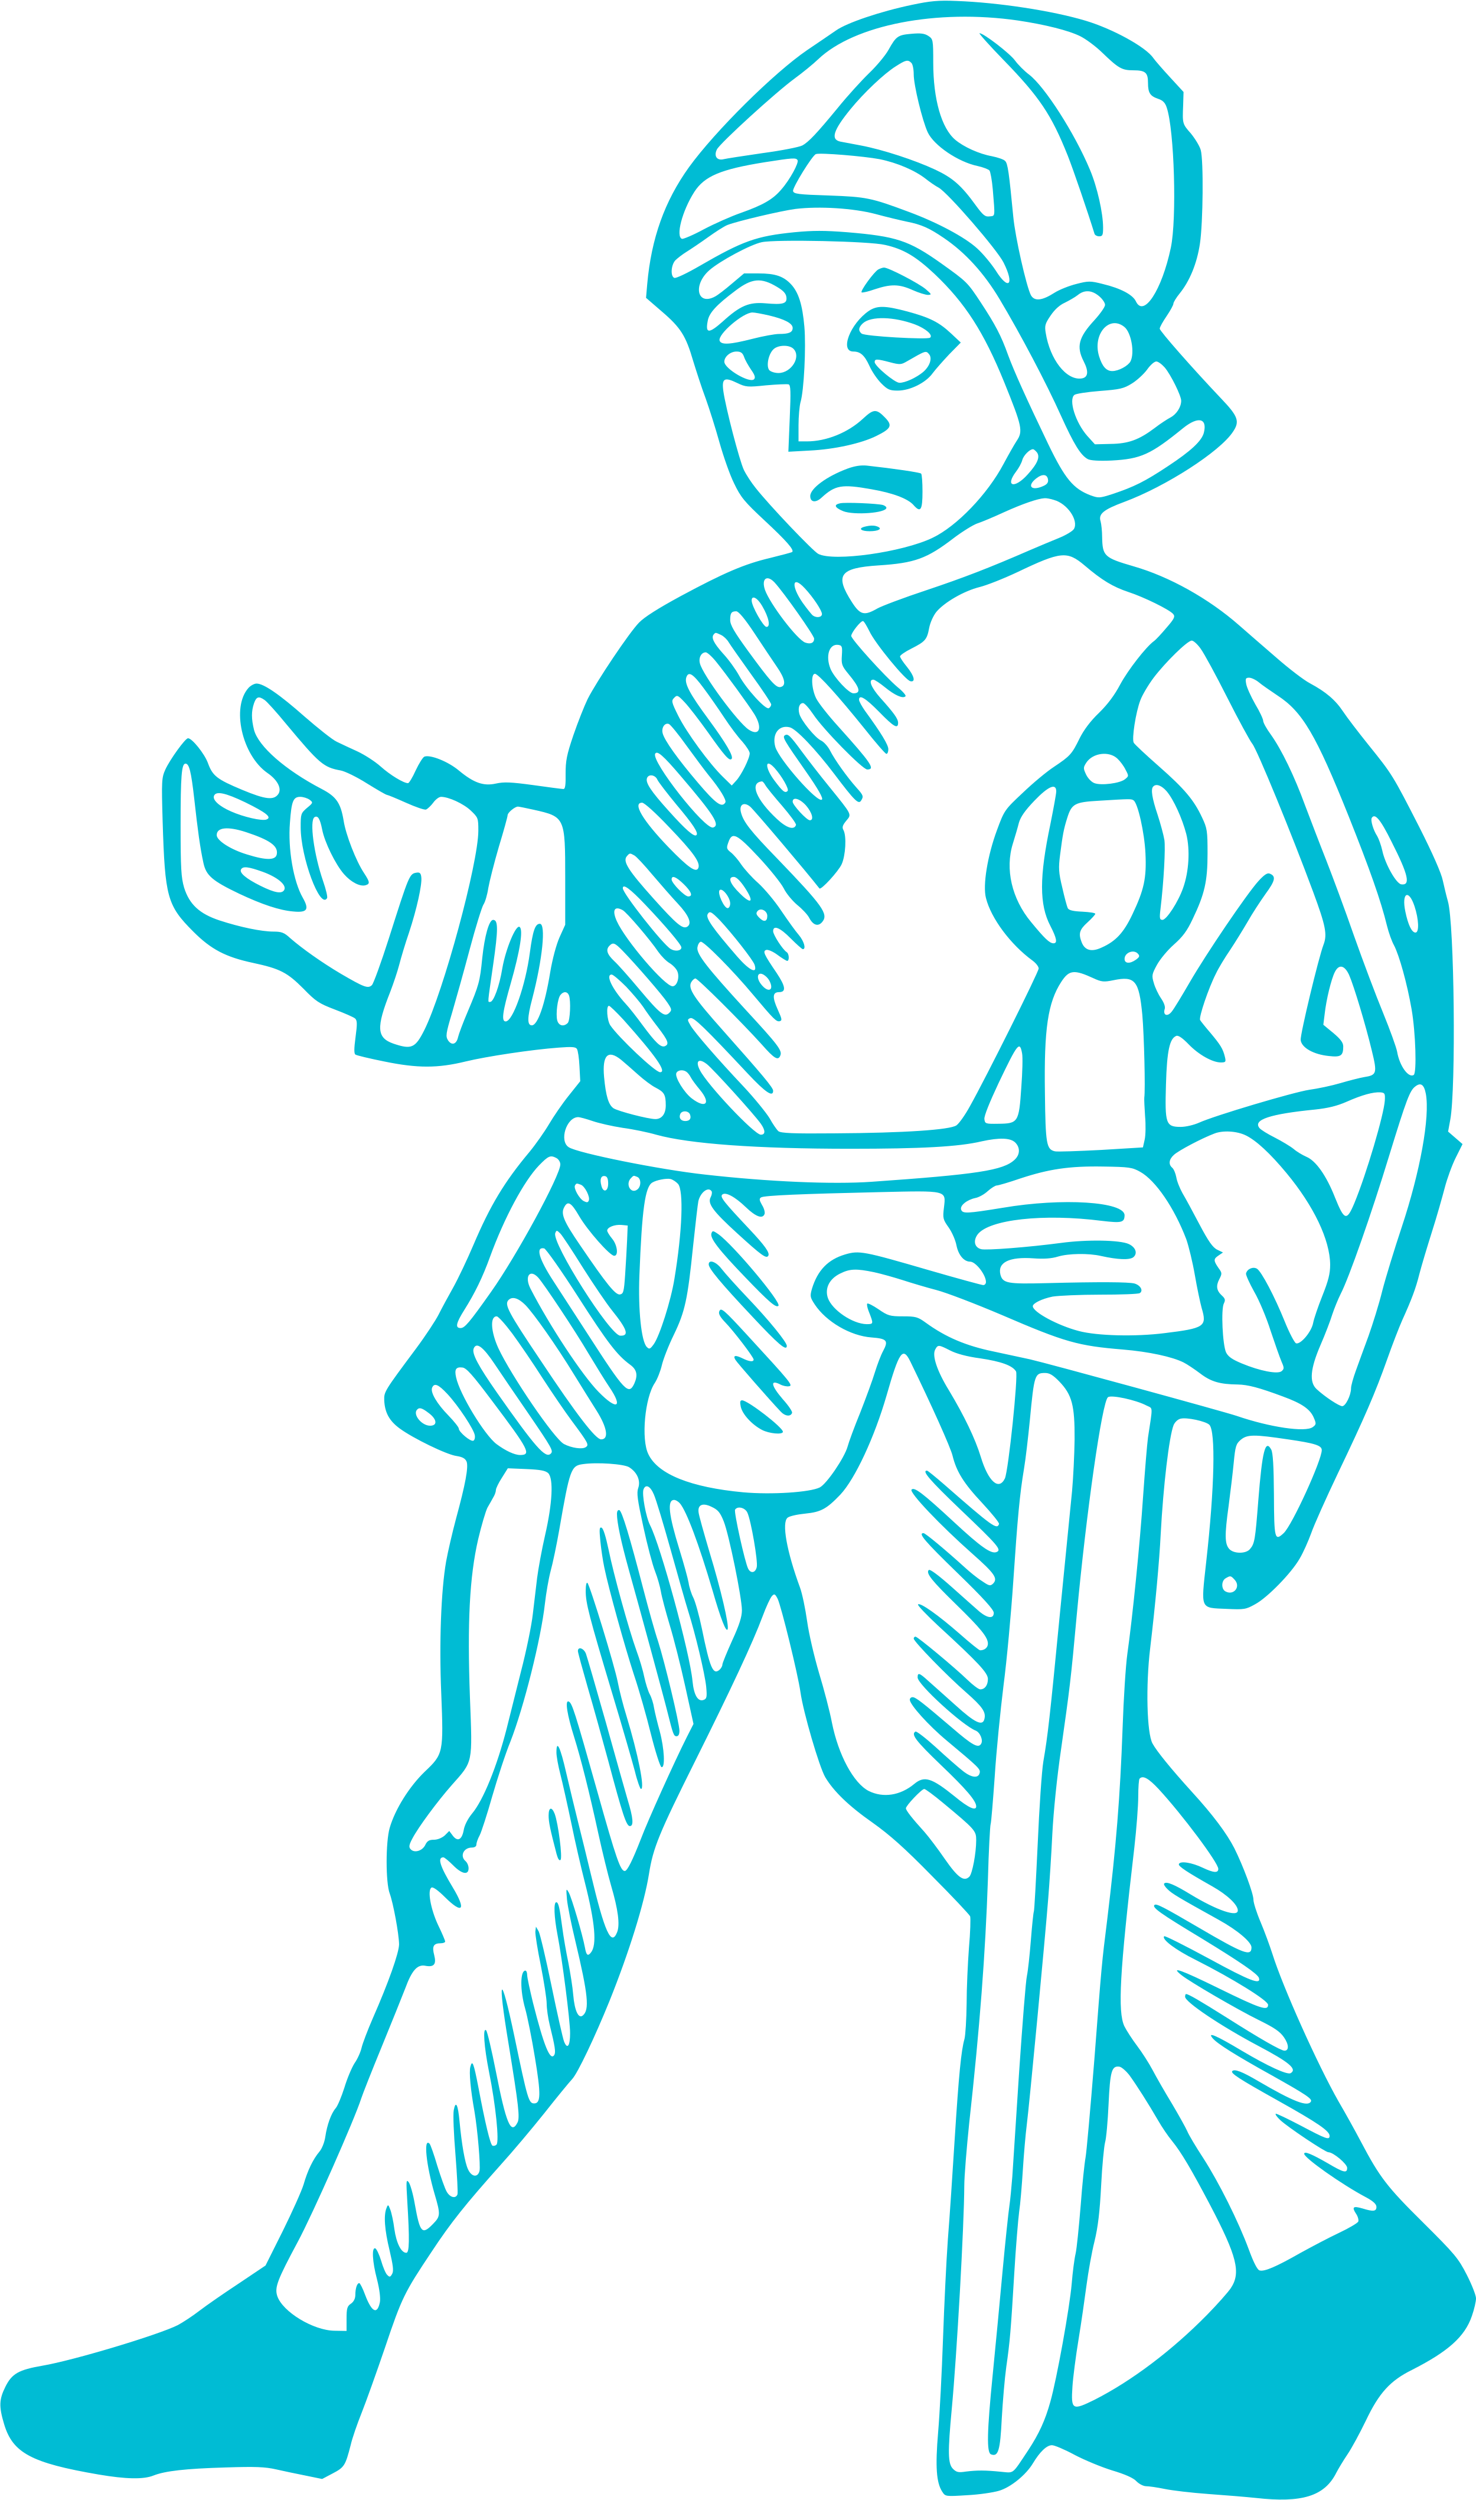 <?xml version="1.0" standalone="no"?>
<!DOCTYPE svg PUBLIC "-//W3C//DTD SVG 20010904//EN"
 "http://www.w3.org/TR/2001/REC-SVG-20010904/DTD/svg10.dtd">
<svg version="1.0" xmlns="http://www.w3.org/2000/svg"
 width="756pt" height="1280pt" viewBox="0 0 756 1280"
 preserveAspectRatio="xMidYMid meet">
<g transform="translate(0,1280) scale(0.1,-0.1)"
fill="#00bcd4" stroke="none">
<path d="M4670 12775 c-162 -34 -333 -92 -388 -131 -26 -18 -92 -63 -147 -100
-170 -116 -472 -415 -606 -600 -125 -174 -193 -364 -214 -599 l-6 -70 81 -70
c97 -83 123 -125 160 -252 16 -52 44 -139 64 -192 19 -53 51 -154 71 -226 20
-71 53 -166 75 -210 34 -71 52 -93 155 -189 113 -105 153 -151 143 -162 -3 -3
-54 -16 -114 -31 -131 -31 -234 -75 -459 -196 -114 -62 -184 -106 -212 -135
-50 -51 -217 -300 -263 -391 -17 -35 -50 -118 -73 -185 -35 -103 -40 -132 -40
-198 1 -56 -2 -78 -11 -78 -7 0 -76 9 -154 20 -117 16 -151 17 -192 8 -63 -14
-113 3 -190 67 -55 46 -146 82 -176 71 -8 -3 -28 -35 -45 -71 -16 -36 -34 -65
-39 -65 -23 0 -92 42 -141 86 -28 25 -81 59 -117 76 -37 17 -85 39 -107 50
-22 10 -96 69 -165 129 -128 113 -209 169 -246 169 -11 0 -30 -10 -41 -22 -89
-98 -34 -345 97 -436 51 -35 74 -79 56 -107 -23 -34 -66 -29 -186 21 -129 54
-151 71 -175 137 -17 47 -81 127 -102 127 -14 0 -92 -108 -116 -160 -19 -42
-20 -58 -14 -265 12 -389 23 -431 157 -565 91 -91 165 -130 305 -160 140 -30
176 -49 259 -132 64 -66 80 -76 161 -107 50 -19 96 -39 104 -46 11 -11 11 -28
2 -96 -8 -59 -8 -85 0 -89 6 -4 72 -20 147 -35 170 -35 274 -35 417 0 107 26
340 61 477 71 66 5 87 4 93 -7 5 -7 11 -47 13 -89 l4 -76 -59 -74 c-33 -41
-78 -107 -101 -146 -23 -39 -68 -103 -100 -142 -129 -154 -201 -274 -287 -476
-31 -73 -77 -170 -103 -217 -26 -46 -60 -109 -75 -139 -15 -30 -67 -109 -116
-175 -164 -220 -164 -221 -163 -265 3 -63 26 -105 79 -144 68 -50 240 -134
291 -141 32 -5 45 -13 52 -29 10 -28 -6 -115 -54 -291 -19 -71 -42 -170 -51
-220 -26 -149 -36 -418 -25 -675 12 -305 11 -311 -84 -401 -79 -76 -152 -192
-180 -288 -21 -73 -21 -280 0 -336 18 -49 47 -205 48 -260 0 -43 -54 -196
-135 -380 -26 -60 -52 -128 -57 -150 -5 -22 -21 -58 -36 -79 -14 -22 -38 -78
-52 -125 -15 -47 -35 -95 -45 -106 -22 -25 -44 -84 -53 -147 -4 -27 -17 -60
-30 -75 -33 -39 -61 -98 -81 -168 -10 -33 -58 -140 -106 -237 l-89 -178 -137
-92 c-76 -50 -167 -113 -202 -140 -35 -27 -84 -59 -110 -73 -99 -50 -535 -181
-694 -208 -122 -21 -156 -41 -189 -107 -33 -66 -34 -102 -7 -192 44 -148 140
-199 483 -258 141 -24 232 -26 283 -5 59 23 162 35 368 41 154 5 203 3 260
-10 39 -9 107 -23 152 -32 l83 -17 55 29 c59 31 64 40 91 144 8 36 34 110 56
165 22 55 76 206 120 335 87 258 99 281 239 491 99 150 172 241 353 444 60 66
160 185 224 265 63 80 128 159 143 175 28 30 116 215 191 400 100 249 178 499
202 650 21 134 52 208 235 575 186 373 297 610 347 744 18 49 40 96 48 104 12
13 16 11 29 -14 18 -37 104 -386 117 -479 14 -101 96 -382 127 -435 43 -72
120 -147 243 -233 87 -62 161 -127 303 -272 104 -104 192 -198 196 -207 3 -10
1 -82 -6 -160 -6 -79 -12 -208 -12 -288 -1 -80 -6 -161 -11 -180 -17 -59 -29
-183 -50 -510 -11 -173 -26 -405 -35 -515 -8 -110 -19 -340 -25 -511 -6 -172
-17 -386 -25 -478 -15 -177 -9 -258 21 -304 16 -25 17 -25 128 -18 61 3 135
14 164 23 60 18 138 82 173 141 35 58 70 92 97 92 13 0 65 -22 115 -49 51 -27
138 -63 193 -80 67 -20 110 -39 125 -56 13 -13 35 -25 49 -25 14 0 57 -6 95
-14 39 -8 140 -20 225 -26 85 -6 194 -15 241 -20 238 -27 354 9 414 130 10 19
35 61 56 92 22 32 64 110 95 174 67 141 124 204 235 259 187 95 272 171 308
277 12 34 21 74 21 90 0 15 -21 69 -47 120 -44 86 -61 106 -224 268 -185 183
-222 231 -319 415 -29 55 -80 147 -114 205 -105 184 -286 586 -339 756 -14 43
-41 117 -61 164 -20 47 -36 98 -36 113 0 32 -53 174 -98 264 -39 76 -110 171
-217 288 -108 119 -181 209 -202 248 -29 53 -35 296 -12 487 26 218 47 445 54
585 13 245 43 499 66 558 7 16 22 30 36 33 31 8 128 -13 147 -31 33 -33 27
-321 -16 -703 -27 -247 -33 -234 106 -240 88 -4 97 -3 145 24 63 34 186 160
228 234 18 30 44 89 59 130 14 41 76 179 136 305 137 286 192 413 253 585 26
74 61 164 77 200 48 106 69 161 88 237 10 39 39 136 64 215 25 78 54 181 66
227 12 46 37 115 56 153 l35 70 -37 32 -37 32 11 60 c30 159 21 1007 -12 1119
-8 28 -19 75 -26 106 -7 36 -51 137 -121 275 -135 264 -138 269 -259 419 -53
66 -112 143 -131 172 -40 60 -89 101 -169 144 -31 16 -109 76 -173 132 -65 56
-150 130 -190 165 -157 138 -359 250 -540 302 -151 44 -160 52 -162 150 0 30
-4 67 -8 81 -12 38 16 60 121 99 213 79 491 258 557 359 36 53 27 79 -60 170
-149 157 -315 346 -315 358 0 8 16 36 35 64 19 28 35 57 35 64 0 7 14 30 31
51 53 65 90 156 105 257 16 108 19 425 4 479 -6 21 -29 58 -50 84 -44 50 -44
50 -40 146 l2 67 -68 74 c-38 41 -77 86 -87 100 -38 56 -207 149 -347 191
-170 51 -446 93 -660 101 -95 4 -135 0 -230 -20z m544 -80 c140 -21 260 -51
320 -81 28 -14 78 -51 111 -83 84 -81 101 -91 160 -91 62 0 75 -12 75 -64 0
-52 11 -68 52 -82 24 -8 36 -20 44 -45 39 -116 52 -570 21 -717 -46 -218 -139
-360 -179 -275 -16 34 -78 67 -170 89 -63 16 -73 16 -135 0 -36 -9 -87 -29
-112 -45 -64 -41 -103 -45 -121 -12 -23 45 -80 295 -90 401 -22 227 -28 273
-42 286 -7 8 -38 18 -67 24 -67 12 -145 48 -188 84 -71 60 -113 208 -113 395
0 118 -1 121 -25 137 -20 13 -40 15 -86 11 -70 -6 -79 -12 -118 -82 -16 -29
-62 -84 -101 -121 -39 -38 -110 -116 -157 -174 -111 -135 -152 -178 -184 -195
-15 -8 -106 -26 -203 -39 -97 -14 -187 -28 -199 -31 -35 -9 -52 16 -35 50 18
34 301 292 398 363 41 30 95 74 120 98 185 177 609 259 1024 199z m-546 -217
c7 -7 12 -33 12 -59 0 -55 44 -237 72 -297 32 -67 155 -151 255 -172 28 -6 56
-17 61 -23 5 -7 13 -50 17 -97 12 -145 13 -135 -17 -138 -22 -3 -33 6 -69 55
-75 104 -119 142 -208 184 -105 49 -270 103 -381 124 -47 9 -95 18 -106 20
-51 11 -36 58 53 167 67 82 171 181 232 219 50 32 61 35 79 17z m-163 -493
c89 -18 181 -57 237 -101 20 -16 49 -36 66 -45 47 -26 298 -316 332 -383 58
-115 26 -147 -40 -41 -23 35 -65 86 -95 113 -62 57 -204 133 -350 187 -193 72
-216 77 -410 84 -157 5 -180 8 -183 23 -3 18 99 183 117 189 22 8 247 -11 326
-26z m-420 -5 c8 -13 -39 -100 -83 -150 -43 -51 -94 -80 -207 -120 -49 -17
-135 -55 -190 -84 -55 -30 -106 -51 -112 -49 -33 12 1 143 63 240 52 81 135
116 359 152 147 23 162 24 170 11z m400 -276 c55 -15 127 -32 160 -39 76 -15
115 -33 190 -84 109 -74 205 -179 285 -313 106 -177 240 -431 314 -596 67
-148 101 -203 138 -223 14 -7 57 -10 122 -7 150 8 200 31 366 166 77 62 125
51 106 -24 -11 -42 -67 -94 -184 -171 -119 -79 -174 -106 -285 -143 -66 -21
-70 -21 -112 -6 -88 34 -130 84 -216 262 -112 233 -176 375 -206 457 -35 98
-65 155 -140 269 -68 103 -70 105 -203 200 -165 117 -229 138 -482 159 -115 9
-173 9 -268 0 -198 -20 -264 -44 -489 -174 -62 -36 -119 -63 -127 -60 -21 8
-17 66 5 90 11 11 37 31 58 44 21 13 70 46 109 74 39 28 84 57 100 63 51 20
273 72 347 82 123 15 299 4 412 -26z m48 -158 c94 -21 157 -58 254 -149 157
-149 252 -297 357 -555 91 -225 97 -250 63 -300 -13 -20 -43 -73 -66 -116 -83
-157 -241 -321 -365 -380 -155 -74 -506 -123 -585 -82 -28 15 -252 250 -321
338 -21 26 -48 67 -60 92 -23 49 -93 318 -105 403 -9 66 5 74 71 42 44 -21 53
-22 148 -12 56 5 107 7 115 5 11 -4 12 -35 6 -175 l-7 -170 109 6 c127 6 266
37 342 75 75 37 83 53 46 92 -46 48 -60 47 -114 -3 -77 -72 -188 -117 -288
-117 l-43 0 0 83 c0 45 5 98 10 117 18 58 29 283 20 387 -10 114 -30 176 -68
217 -39 42 -82 56 -166 56 l-75 0 -63 -53 c-35 -30 -73 -59 -85 -65 -92 -50
-116 59 -29 135 54 47 210 131 268 143 71 15 552 5 631 -14z m-553 -215 c32
-19 46 -34 48 -53 4 -33 -17 -39 -108 -31 -84 7 -129 -12 -219 -94 -70 -62
-89 -62 -76 4 7 41 45 82 141 154 85 65 132 69 214 20z m1649 -47 c17 -14 31
-34 31 -45 0 -11 -25 -46 -55 -79 -81 -88 -93 -135 -54 -211 27 -53 22 -83
-13 -87 -77 -9 -160 97 -182 234 -6 36 -3 47 25 88 21 31 46 54 73 66 22 11
52 28 66 39 34 28 72 26 109 -5z m-1691 -99 c81 -19 122 -41 122 -64 0 -23
-19 -31 -70 -31 -20 0 -82 -11 -136 -25 -114 -29 -159 -32 -168 -10 -12 32
120 145 168 145 12 0 49 -7 84 -15z m1821 -59 c35 -28 54 -133 31 -177 -13
-23 -61 -49 -93 -49 -30 0 -51 23 -67 74 -36 113 51 215 129 152z m-1695 -112
c41 -41 -11 -124 -77 -124 -19 0 -40 7 -47 15 -16 20 -5 80 21 106 23 23 81
25 103 3z m-253 -41 c5 -16 22 -45 36 -66 20 -28 23 -41 15 -49 -22 -22 -152
54 -152 90 0 26 31 52 62 52 22 0 31 -6 39 -27z m2155 -55 c31 -37 84 -144 84
-170 0 -32 -24 -69 -54 -85 -17 -9 -54 -33 -81 -54 -81 -61 -135 -81 -227 -82
l-80 -2 -39 43 c-60 68 -97 185 -66 210 7 6 65 15 129 20 104 8 123 12 165 38
26 16 61 48 78 71 16 23 37 42 47 42 9 1 29 -14 44 -31z m-656 -433 c19 -23 5
-58 -46 -114 -67 -75 -118 -63 -60 14 14 18 28 44 32 59 6 24 38 56 55 56 4 0
12 -7 19 -15z m58 -141 c2 -14 -5 -24 -23 -32 -61 -28 -88 -2 -38 38 32 25 57
23 61 -6z m31 -104 c68 -19 126 -104 102 -148 -6 -11 -41 -32 -78 -47 -37 -15
-104 -43 -148 -62 -207 -90 -336 -140 -530 -205 -115 -38 -229 -81 -252 -94
-66 -38 -87 -33 -129 32 -90 140 -64 176 136 189 185 12 247 34 385 140 45 34
100 68 121 75 22 7 84 33 138 58 93 42 171 69 206 71 8 1 31 -3 49 -9z m156
-335 c89 -76 146 -110 224 -136 80 -26 212 -91 230 -113 11 -13 6 -24 -35 -71
-26 -31 -55 -62 -64 -68 -40 -29 -132 -147 -172 -221 -29 -55 -64 -102 -109
-146 -44 -42 -78 -88 -99 -130 -40 -82 -49 -91 -131 -146 -37 -24 -109 -84
-160 -133 -93 -87 -95 -90 -132 -190 -49 -132 -74 -284 -57 -349 26 -104 126
-238 238 -320 18 -13 32 -31 32 -41 0 -18 -270 -559 -352 -705 -24 -44 -55
-88 -69 -98 -32 -23 -267 -39 -626 -41 -212 -2 -273 1 -286 11 -9 8 -29 37
-45 66 -17 28 -76 101 -132 161 -136 144 -251 277 -273 314 -17 29 -17 32 -1
38 17 6 72 -47 295 -285 89 -95 129 -122 129 -87 0 16 -52 78 -258 310 -147
165 -179 213 -162 245 6 11 16 20 22 20 12 0 236 -223 339 -337 65 -74 85 -86
96 -57 10 25 -11 53 -179 235 -196 214 -250 283 -246 317 2 14 9 28 17 30 14
5 164 -146 269 -272 105 -125 118 -138 135 -135 14 4 13 10 -10 61 -28 62 -26
88 7 88 38 0 34 29 -12 98 -66 97 -72 111 -54 118 9 3 34 -7 58 -25 23 -17 46
-31 50 -31 12 0 10 38 -3 45 -20 13 -69 88 -69 107 0 33 35 19 90 -37 30 -30
58 -55 62 -55 18 0 6 41 -20 72 -16 18 -56 74 -90 124 -33 50 -87 114 -119
143 -32 28 -70 71 -86 94 -15 23 -39 51 -53 62 -23 18 -24 23 -13 53 19 55 43
43 156 -78 56 -60 113 -131 127 -158 13 -27 45 -65 70 -86 26 -21 53 -50 61
-66 20 -38 46 -46 67 -20 32 40 3 81 -232 325 -136 140 -173 187 -185 236 -10
39 15 55 47 29 18 -14 292 -338 355 -419 8 -10 97 87 114 124 20 44 26 144 9
175 -8 14 -4 25 14 47 29 35 33 27 -90 179 -44 54 -106 134 -137 176 -61 83
-72 93 -87 83 -14 -9 -3 -27 107 -184 65 -93 90 -138 83 -145 -21 -21 -220
205 -239 270 -18 65 18 114 74 100 33 -8 133 -113 229 -240 102 -135 123 -156
136 -136 14 22 13 27 -23 67 -49 55 -111 142 -135 189 -11 22 -32 45 -46 52
-30 13 -104 104 -112 138 -8 30 1 54 19 54 8 0 31 -26 52 -57 50 -76 253 -283
277 -283 43 0 20 33 -149 221 -51 56 -102 121 -113 144 -24 49 -27 125 -6 125
17 0 118 -112 255 -282 56 -71 106 -128 111 -128 6 0 10 11 10 24 0 22 -36 82
-120 197 -16 23 -30 48 -30 56 0 29 33 9 103 -62 74 -76 97 -90 97 -56 0 21
-22 51 -92 129 -46 52 -62 92 -35 92 7 0 34 -18 61 -40 49 -40 91 -59 104 -45
4 4 -14 25 -40 46 -66 56 -238 246 -238 263 0 16 47 76 60 76 5 0 19 -24 33
-52 28 -61 184 -251 210 -256 28 -6 20 27 -18 74 -19 23 -35 47 -35 53 0 6 26
24 58 40 71 36 80 46 91 105 5 27 21 63 37 83 41 49 141 107 221 127 37 9 125
44 195 77 222 106 254 109 343 34z m-1588 -87 c48 -52 203 -272 203 -288 0
-22 -18 -30 -46 -20 -42 16 -180 197 -206 270 -19 57 10 79 49 38z m155 -30
c43 -46 88 -114 88 -132 0 -17 -27 -21 -46 -8 -6 4 -30 34 -53 66 -61 88 -53
143 11 74z m-218 -91 c34 -58 44 -107 22 -107 -16 0 -76 106 -76 135 0 30 30
14 54 -28z m-40 -139 c41 -62 93 -140 115 -172 43 -62 49 -98 18 -104 -22 -4
-51 28 -167 187 -69 95 -90 131 -90 156 0 36 6 45 31 45 12 0 44 -38 93 -112z
m-171 -9 c13 -6 31 -23 39 -37 9 -15 62 -90 117 -167 56 -77 101 -145 101
-152 0 -6 -5 -15 -12 -19 -16 -10 -116 99 -153 168 -16 29 -52 80 -82 112 -49
55 -62 83 -46 99 8 9 8 9 36 -4z m2457 -71 c17 -23 78 -135 136 -250 58 -115
116 -221 128 -236 24 -28 202 -462 312 -759 64 -173 73 -218 53 -270 -25 -65
-120 -460 -117 -488 4 -39 65 -74 144 -82 62 -7 74 1 74 49 0 19 -13 37 -51
69 l-51 42 7 56 c8 73 34 179 52 214 21 42 50 35 73 -15 25 -57 85 -257 116
-386 29 -118 26 -127 -39 -137 -23 -4 -78 -18 -122 -31 -44 -13 -115 -28 -159
-34 -80 -12 -485 -132 -566 -169 -25 -11 -66 -21 -92 -21 -77 0 -82 15 -76
218 5 173 19 235 53 248 10 4 31 -10 63 -43 51 -53 122 -93 165 -93 25 0 27 3
21 28 -10 42 -23 62 -73 122 -26 30 -50 60 -54 67 -8 13 43 164 81 238 13 28
46 82 72 120 26 39 66 104 90 145 23 41 65 105 92 143 50 68 55 91 21 104 -12
5 -29 -7 -58 -39 -61 -68 -267 -372 -351 -517 -40 -69 -81 -137 -92 -150 -21
-28 -46 -21 -37 11 5 12 -2 32 -18 56 -14 20 -31 56 -37 78 -12 39 -10 46 16
94 16 29 55 76 87 104 45 40 67 69 96 131 61 127 76 192 76 335 0 116 -2 129
-28 184 -42 90 -90 147 -222 263 -66 58 -124 112 -128 120 -11 18 10 156 34
218 10 27 41 79 68 115 60 79 173 190 195 190 9 0 30 -19 46 -42z m-1838 -34
c-3 -45 0 -54 33 -94 60 -72 67 -100 26 -100 -23 0 -98 80 -117 125 -27 66 -7
130 40 123 19 -3 21 -9 18 -54z m-645 -31 c52 -64 164 -218 197 -270 43 -70
26 -115 -29 -79 -55 36 -236 281 -250 339 -8 29 7 57 30 57 7 0 31 -21 52 -47z
m-64 -135 c30 -40 78 -109 107 -153 29 -44 70 -99 92 -122 21 -24 38 -51 38
-60 0 -26 -44 -114 -70 -141 l-22 -24 -45 44 c-69 67 -187 228 -229 313 -35
70 -36 77 -21 92 15 16 19 14 54 -23 21 -22 75 -92 120 -155 84 -119 109 -147
120 -135 12 12 -27 79 -118 203 -96 130 -124 183 -114 214 11 34 34 20 88 -53z
m2844 29 c15 -13 59 -43 96 -68 128 -83 197 -200 365 -619 108 -271 165 -432
196 -560 9 -36 25 -81 36 -100 27 -52 67 -195 90 -327 21 -120 27 -327 11
-337 -27 -17 -73 47 -85 119 -4 22 -36 111 -72 199 -36 87 -103 265 -149 395
-45 130 -110 304 -142 386 -33 83 -81 209 -108 280 -55 151 -121 287 -176 364
-22 30 -39 61 -39 70 0 9 -18 48 -41 86 -22 39 -43 85 -46 103 -5 27 -3 32 15
32 11 0 33 -10 49 -23z m-5092 -91 c11 -7 61 -62 110 -122 172 -206 192 -223
280 -239 22 -4 82 -33 134 -66 52 -32 98 -59 103 -59 4 0 48 -18 97 -40 49
-22 95 -38 103 -35 8 3 25 19 37 35 12 17 30 30 40 30 39 0 115 -35 152 -70
38 -36 39 -39 39 -103 0 -166 -179 -826 -277 -1022 -46 -91 -65 -100 -157 -69
-87 30 -90 82 -17 266 16 42 37 104 46 139 9 35 31 109 50 164 40 121 67 245
63 282 -2 22 -8 27 -23 25 -38 -6 -38 -6 -144 -339 -39 -122 -78 -229 -86
-237 -20 -19 -39 -12 -159 58 -98 58 -198 129 -259 182 -31 29 -45 34 -86 34
-62 0 -172 23 -276 57 -103 34 -155 82 -182 168 -15 52 -18 96 -18 320 0 252
5 315 25 315 19 0 29 -40 45 -181 18 -163 30 -250 47 -328 14 -64 45 -91 183
-157 117 -55 206 -85 277 -91 72 -7 83 10 49 70 -48 83 -77 251 -66 385 8 111
17 132 53 132 15 0 37 -7 48 -15 18 -14 18 -16 -14 -42 -31 -27 -32 -31 -32
-98 0 -156 100 -422 135 -364 4 5 -5 44 -20 87 -47 136 -71 311 -44 328 17 10
28 -8 39 -63 12 -64 68 -179 112 -229 36 -41 81 -64 109 -57 25 7 24 16 -6 62
-41 61 -94 197 -105 269 -15 90 -37 123 -112 162 -188 98 -325 219 -347 303
-14 57 -14 95 0 136 12 34 24 38 54 17z m2162 -235 c42 -58 93 -126 113 -151
57 -69 93 -128 85 -139 -17 -29 -49 -6 -140 101 -103 121 -172 217 -181 254
-7 28 11 55 32 47 8 -3 49 -53 91 -112z m-30 -155 c170 -199 203 -251 166
-263 -41 -14 -320 341 -297 378 10 17 40 -8 131 -115z m2236 90 c14 -13 33
-38 42 -57 17 -32 17 -33 -3 -49 -26 -21 -122 -33 -156 -20 -15 5 -34 25 -43
44 -15 32 -15 36 1 61 33 50 116 61 159 21z m-1756 -48 c39 -44 76 -109 67
-118 -13 -13 -25 -3 -67 53 -50 66 -50 119 0 65z m-600 -60 c6 -13 50 -70 97
-127 86 -102 115 -146 103 -157 -11 -11 -55 27 -141 123 -93 103 -121 146
-112 169 8 22 42 17 53 -8z m553 -28 c6 -11 45 -59 86 -106 41 -48 73 -91 71
-98 -9 -28 -48 -16 -98 31 -106 99 -141 185 -77 192 4 1 12 -8 18 -19z m2056
-32 c36 -43 79 -138 100 -218 20 -80 14 -192 -16 -276 -25 -72 -85 -164 -106
-164 -14 0 -16 8 -10 56 17 142 26 311 20 353 -4 25 -20 84 -35 130 -28 83
-36 131 -22 144 15 16 43 5 69 -25z m-566 0 c0 -13 -14 -88 -30 -168 -57 -271
-57 -412 0 -521 33 -64 37 -89 16 -89 -20 0 -46 25 -115 109 -99 119 -134 272
-93 402 11 35 25 83 31 107 9 30 31 62 79 112 71 74 112 92 112 48z m-4154
-56 c108 -53 138 -77 109 -88 -23 -9 -118 13 -181 41 -62 27 -96 59 -88 80 10
26 58 16 160 -33z m2873 -17 c31 -36 41 -75 19 -75 -16 0 -88 78 -88 95 0 27
37 16 69 -20z m1677 27 c22 -14 56 -166 61 -272 6 -126 -7 -186 -67 -312 -45
-95 -86 -138 -158 -170 -52 -24 -86 -14 -102 28 -17 44 -11 64 30 101 22 20
40 40 40 44 0 5 -30 9 -66 11 -47 2 -69 7 -75 18 -4 8 -17 56 -28 105 -19 78
-20 101 -11 170 13 101 18 129 36 186 23 74 39 82 162 89 163 10 166 10 178 2z
m-2379 -137 c124 -129 161 -181 150 -209 -11 -27 -51 1 -152 105 -133 138
-187 229 -136 229 11 0 67 -50 138 -125z m-694 89 c161 -36 162 -38 162 -349
l0 -240 -29 -64 c-17 -39 -36 -109 -48 -180 -27 -165 -64 -271 -94 -271 -24 0
-24 38 2 136 53 203 71 384 39 384 -24 0 -36 -36 -51 -147 -22 -168 -87 -353
-124 -353 -23 0 -16 49 26 195 48 168 65 277 45 289 -19 12 -71 -114 -88 -211
-15 -93 -45 -173 -62 -173 -14 0 -15 -18 15 191 26 180 26 229 0 229 -21 0
-44 -82 -56 -196 -12 -121 -17 -138 -74 -273 -25 -58 -47 -118 -50 -132 -8
-36 -32 -44 -51 -16 -13 21 -12 33 21 143 19 65 60 211 90 324 30 113 62 215
70 228 9 13 20 51 25 85 6 34 30 129 54 211 25 82 45 155 45 162 0 13 37 44
53 44 4 0 40 -7 80 -16z m4394 -163 c87 -171 99 -226 50 -219 -26 4 -83 105
-97 173 -6 27 -18 60 -26 74 -20 30 -35 81 -28 93 16 26 44 -6 101 -121z
m-5866 48 c121 -40 163 -70 157 -111 -4 -33 -51 -35 -153 -3 -83 25 -155 71
-155 99 0 40 56 46 151 15z m1988 -119 c10 -5 51 -49 91 -97 41 -48 100 -116
132 -150 56 -60 74 -102 48 -118 -23 -14 -55 13 -170 141 -132 147 -161 193
-140 219 15 18 16 18 39 5z m-1903 -84 c74 -27 120 -65 111 -90 -10 -25 -48
-19 -124 19 -74 37 -109 67 -98 84 10 17 38 13 111 -13z m2156 -63 c39 -38 49
-63 23 -63 -18 0 -85 68 -85 87 0 23 23 14 62 -24z m313 -18 c49 -74 35 -90
-26 -29 -51 50 -63 84 -30 84 12 0 33 -20 56 -55z m-511 -86 c103 -108 186
-206 186 -220 0 -18 -32 -22 -55 -8 -41 25 -245 284 -245 311 0 25 37 -2 114
-83z m436 5 c0 -13 -6 -24 -13 -24 -18 0 -52 74 -42 91 12 18 55 -35 55 -67z
m3505 -14 c22 -66 25 -135 5 -135 -19 0 -38 40 -52 108 -20 96 17 117 47 27z
m-4056 -20 c20 -10 143 -154 183 -214 15 -21 40 -47 57 -57 18 -11 36 -30 41
-44 12 -31 -3 -75 -25 -75 -40 0 -242 236 -286 334 -25 56 -12 79 30 56z m741
-30 c0 -29 -17 -33 -40 -10 -17 17 -19 24 -10 35 16 19 50 2 50 -25z m-243
-22 c61 -65 170 -203 178 -228 16 -50 -26 -30 -88 41 -130 150 -164 200 -152
219 10 17 19 12 62 -32z m-498 -156 c68 -70 204 -227 229 -265 23 -34 24 -39
10 -53 -24 -24 -47 -6 -152 119 -52 62 -110 128 -130 146 -38 36 -44 59 -24
79 18 18 27 15 67 -26z m2640 -16 c10 -11 7 -17 -11 -30 -31 -22 -58 -20 -58
4 0 33 48 51 69 26z m-228 -125 c41 -19 53 -20 102 -10 111 23 131 -1 148
-178 9 -104 16 -382 10 -423 -1 -8 1 -51 4 -95 4 -44 3 -98 -2 -120 l-9 -40
-214 -13 c-118 -6 -225 -10 -237 -7 -43 10 -48 36 -51 298 -5 329 15 464 84
570 40 61 65 64 165 18z m-1661 -11 c28 -52 -6 -67 -43 -18 -25 33 -17 64 13
48 11 -6 24 -19 30 -30z m-733 -32 c33 -35 72 -81 87 -103 14 -22 48 -69 76
-105 53 -69 59 -87 35 -97 -21 -7 -47 18 -113 107 -30 41 -69 91 -87 110 -69
75 -105 150 -72 150 7 0 40 -28 74 -62z m-293 -44 c11 -28 6 -130 -6 -142 -21
-21 -47 -14 -54 14 -8 32 2 113 17 130 15 19 35 18 43 -2z m280 -126 c165
-185 223 -268 187 -268 -25 0 -213 178 -255 240 -17 26 -22 100 -7 100 5 0 39
-33 75 -72z m2041 -171 c4 -18 2 -97 -4 -176 -12 -178 -16 -184 -118 -185 -65
-1 -68 0 -71 24 -2 16 27 87 73 185 97 203 108 217 120 152z m-2053 -34 c18
-15 57 -49 87 -76 29 -26 70 -57 91 -67 42 -22 50 -35 50 -90 0 -43 -20 -70
-53 -70 -37 0 -190 40 -214 55 -26 17 -40 63 -49 161 -10 112 20 142 88 87z
m439 -22 c31 -24 244 -259 276 -305 24 -34 24 -56 0 -56 -33 0 -273 254 -312
330 -25 48 -6 64 36 31z m-105 -39 c6 -4 16 -16 22 -28 6 -12 27 -40 47 -64
58 -70 30 -99 -42 -44 -39 30 -87 108 -79 129 6 16 34 20 52 7z m3787 -112
c22 -119 -29 -399 -123 -682 -38 -114 -83 -261 -100 -327 -16 -66 -49 -171
-71 -233 -23 -62 -52 -142 -65 -178 -13 -36 -24 -75 -24 -88 0 -36 -28 -92
-45 -92 -16 0 -89 48 -131 87 -39 36 -33 104 20 227 24 55 51 126 60 156 10
30 29 77 43 105 42 81 157 408 249 710 88 286 105 331 133 352 28 22 45 10 54
-37z m-210 -35 c-5 -74 -94 -375 -155 -523 -40 -96 -52 -93 -100 26 -44 112
-98 189 -147 209 -20 9 -49 26 -65 40 -16 13 -59 39 -96 58 -36 18 -72 40 -79
49 -35 43 54 72 286 95 65 7 111 18 161 40 79 35 135 50 172 48 23 -2 25 -6
23 -42z m-3559 -71 c8 -21 -1 -34 -24 -34 -22 0 -34 15 -26 35 7 20 42 19 50
-1z m-499 -34 c32 -11 102 -27 155 -35 53 -7 130 -23 171 -35 169 -47 517 -72
994 -72 361 0 555 10 673 38 91 20 148 18 172 -6 26 -26 25 -62 -3 -88 -58
-55 -191 -75 -732 -113 -199 -14 -528 0 -855 37 -230 25 -652 110 -697 140
-50 32 -12 153 48 154 9 0 42 -9 74 -20z m3345 -73 c54 -26 126 -93 209 -193
141 -170 223 -343 224 -469 0 -47 -9 -82 -40 -160 -22 -55 -43 -117 -47 -138
-8 -46 -65 -113 -88 -105 -8 4 -34 53 -57 110 -52 129 -120 258 -143 272 -21
12 -51 -2 -56 -25 -1 -8 18 -50 42 -93 25 -43 63 -133 84 -200 22 -66 47 -137
56 -158 14 -32 14 -37 0 -49 -20 -16 -111 1 -204 40 -48 20 -69 34 -80 56 -18
38 -27 224 -11 252 8 16 6 24 -9 38 -29 26 -33 50 -15 85 15 29 15 32 -5 59
-25 37 -25 45 2 63 l22 15 -29 14 c-23 11 -45 42 -91 129 -33 63 -72 135 -87
160 -14 25 -29 62 -32 82 -4 21 -13 42 -21 49 -20 17 -17 43 9 66 22 21 143
85 207 109 43 17 114 13 160 -9z m-3529 -117 c10 -6 19 -20 19 -32 0 -56 -225
-470 -355 -653 -113 -160 -135 -185 -156 -185 -29 0 -23 26 20 94 54 86 93
166 131 271 73 200 174 388 251 468 48 49 58 54 90 37z m2989 -70 c79 -44 175
-185 236 -345 13 -37 33 -120 44 -184 11 -64 27 -140 35 -169 28 -94 15 -103
-190 -128 -151 -19 -346 -14 -440 11 -107 28 -235 97 -235 127 0 15 47 38 101
49 30 5 140 10 244 10 105 0 196 3 203 8 19 12 4 40 -27 49 -29 8 -180 9 -451
2 -200 -5 -224 -1 -236 44 -15 62 45 92 169 83 54 -4 94 -1 126 9 53 16 156
18 221 3 85 -19 144 -21 164 -7 24 19 14 51 -22 68 -44 21 -214 24 -347 6
-166 -22 -383 -39 -410 -32 -34 9 -41 43 -18 75 58 77 337 108 636 70 102 -12
116 -9 117 28 1 70 -317 91 -623 39 -185 -30 -206 -31 -214 -10 -8 21 30 51
73 60 17 3 46 19 63 35 18 16 39 29 46 29 8 0 63 16 121 36 146 48 250 64 424
61 134 -2 149 -4 190 -27z m-2725 -60 c0 -42 -26 -49 -35 -10 -9 33 -1 52 19
48 11 -2 16 -14 16 -38z m149 34 c20 -8 21 -48 1 -64 -33 -27 -64 27 -33 58
14 14 12 14 32 6z m209 -36 c29 -35 22 -241 -19 -488 -18 -111 -75 -289 -105
-332 -19 -26 -23 -28 -36 -15 -28 28 -45 189 -38 367 13 337 29 453 66 475 21
13 73 23 94 18 11 -3 28 -14 38 -25z m-498 -4 c21 -8 48 -62 41 -80 -4 -12
-10 -12 -26 -4 -23 12 -53 66 -45 80 7 12 8 12 30 4z m670 -34 c3 -5 1 -19 -5
-30 -17 -32 10 -70 135 -184 126 -115 150 -132 160 -116 9 15 -16 51 -99 139
-128 136 -149 162 -137 174 16 16 65 -10 121 -64 51 -49 86 -62 96 -35 3 8 -2
29 -13 46 -14 25 -15 32 -5 39 16 10 209 18 607 27 349 8 340 10 330 -78 -7
-56 -5 -62 24 -103 17 -24 35 -65 40 -92 10 -49 38 -83 70 -83 29 0 81 -68 81
-104 0 -9 -6 -16 -14 -16 -7 0 -132 34 -277 76 -337 98 -358 102 -430 81 -88
-26 -141 -81 -170 -175 -11 -39 -10 -44 14 -81 59 -89 183 -161 290 -169 80
-6 89 -16 60 -70 -11 -20 -30 -70 -42 -109 -12 -40 -46 -132 -75 -206 -30 -73
-59 -152 -65 -175 -16 -56 -106 -189 -142 -208 -50 -25 -246 -38 -392 -25
-268 25 -437 92 -486 195 -38 76 -18 290 33 365 13 20 29 61 36 91 7 30 34
100 61 155 58 120 71 181 99 455 12 113 24 216 27 230 11 46 52 76 68 50z
m-679 -126 c43 -74 158 -204 180 -204 23 0 16 56 -11 88 -14 17 -25 35 -25 41
0 17 38 32 73 29 l32 -3 -3 -75 c-2 -41 -6 -120 -10 -175 -6 -90 -9 -100 -27
-103 -23 -3 -69 54 -203 251 -85 124 -101 162 -82 196 18 35 36 24 76 -45z
m19 -264 c54 -85 121 -184 150 -220 78 -97 89 -131 42 -129 -52 1 -352 476
-333 525 6 16 8 16 26 -2 10 -10 62 -89 115 -174z m-24 -150 c152 -237 200
-299 267 -348 34 -25 40 -53 21 -96 -29 -62 -49 -41 -236 249 -71 110 -151
233 -177 273 -76 116 -94 179 -49 170 9 -2 87 -112 174 -248z m1516 126 c37
-8 104 -27 148 -41 43 -14 120 -37 170 -50 51 -13 202 -71 336 -128 325 -140
390 -158 621 -177 132 -11 252 -37 310 -66 18 -9 57 -35 86 -57 55 -42 101
-55 192 -56 52 -1 109 -16 230 -61 99 -36 142 -66 160 -111 12 -28 12 -33 -6
-46 -37 -28 -220 -1 -389 57 -61 21 -968 269 -1060 290 -27 6 -111 24 -186 40
-141 29 -245 73 -348 148 -40 29 -51 32 -116 32 -67 0 -77 3 -125 36 -28 19
-55 33 -58 29 -3 -3 0 -20 7 -38 26 -66 26 -67 -10 -67 -72 1 -178 73 -199
135 -16 49 8 97 63 124 50 25 82 26 174 7z m-1720 -28 c31 -35 187 -269 260
-393 36 -60 83 -136 104 -167 72 -106 39 -121 -55 -25 -83 84 -252 340 -349
529 -32 63 -3 103 40 56z m-66 -140 c43 -44 158 -207 248 -354 44 -71 96 -155
116 -186 55 -87 65 -148 24 -148 -28 0 -126 127 -308 401 -170 253 -189 290
-166 313 19 19 50 10 86 -26z m-68 -145 c36 -49 106 -151 155 -228 50 -77 117
-175 149 -218 87 -117 91 -125 73 -137 -18 -12 -73 -4 -111 16 -49 25 -272
352 -337 492 -38 84 -43 162 -8 162 8 0 43 -39 79 -87z m-89 -158 c33 -49 108
-160 167 -245 128 -187 134 -199 120 -213 -27 -27 -80 34 -276 313 -95 136
-129 199 -119 225 14 35 48 10 108 -80z m2333 70 c31 -16 85 -31 153 -40 108
-16 166 -37 184 -67 12 -20 -39 -509 -57 -548 -31 -64 -85 -16 -123 109 -29
95 -85 211 -163 341 -61 99 -88 179 -71 210 14 26 18 25 77 -5z m-205 -55
c110 -226 208 -444 217 -484 20 -81 57 -141 151 -241 50 -54 89 -102 87 -108
-10 -31 -33 -15 -282 203 -44 38 -83 70 -87 70 -28 0 13 -48 172 -200 193
-184 212 -206 184 -217 -28 -11 -81 27 -216 152 -164 152 -205 182 -219 168
-14 -14 149 -185 313 -330 112 -99 130 -125 105 -151 -15 -14 -20 -13 -58 13
-24 15 -63 47 -88 70 -96 87 -201 175 -211 175 -29 0 6 -41 175 -205 131 -127
185 -187 185 -203 0 -31 -30 -29 -72 5 -18 16 -82 72 -142 126 -71 63 -113 94
-119 88 -16 -16 17 -56 140 -176 126 -123 163 -168 163 -201 0 -20 -17 -34
-40 -34 -5 0 -51 37 -103 83 -112 98 -204 163 -215 152 -4 -4 43 -53 103 -109
207 -190 255 -242 255 -273 0 -32 -16 -53 -39 -53 -9 0 -38 22 -66 49 -65 63
-255 221 -266 221 -5 0 -9 -5 -9 -10 0 -15 170 -190 270 -277 83 -73 101 -100
92 -135 -9 -38 -49 -19 -147 70 -54 48 -116 104 -139 124 -47 43 -56 46 -56
19 0 -36 231 -246 297 -272 23 -9 40 -50 28 -68 -14 -24 -45 -7 -148 82 -156
133 -187 157 -203 157 -8 0 -14 -6 -14 -13 0 -25 96 -132 190 -210 163 -136
172 -145 168 -164 -6 -30 -42 -26 -86 9 -23 18 -85 72 -138 121 -53 48 -100
84 -105 81 -24 -14 1 -47 130 -171 130 -124 181 -184 181 -212 0 -25 -39 -8
-109 50 -119 96 -156 108 -208 65 -72 -60 -160 -73 -234 -36 -77 40 -155 184
-188 350 -11 58 -41 172 -66 254 -25 85 -52 200 -61 265 -9 64 -25 141 -36
171 -69 188 -95 334 -64 359 9 8 50 17 91 21 80 8 109 24 179 97 76 81 175
294 237 508 64 224 83 252 121 175z m-2140 -205 c187 -248 201 -275 142 -275
-28 0 -74 21 -121 56 -61 46 -189 256 -207 342 -9 40 -1 54 32 50 21 -2 52
-37 154 -173z m2904 101 c65 -68 79 -122 78 -296 -1 -80 -7 -199 -13 -265 -7
-66 -34 -347 -62 -625 -52 -537 -62 -626 -85 -759 -8 -47 -21 -238 -29 -424
-9 -187 -17 -343 -20 -346 -2 -4 -9 -69 -15 -146 -6 -76 -15 -158 -20 -181 -6
-24 -23 -244 -40 -491 -16 -246 -32 -488 -35 -538 -4 -49 -10 -117 -15 -150
-5 -33 -21 -184 -35 -335 -14 -151 -36 -387 -50 -525 -30 -299 -32 -403 -9
-412 37 -14 47 19 55 184 5 87 15 205 23 263 19 133 23 180 41 480 8 135 20
277 25 315 6 39 14 135 19 215 5 80 14 183 20 230 13 101 95 966 110 1160 6
74 16 223 21 330 6 116 24 293 45 435 44 309 50 355 80 685 49 526 130 1094
160 1116 17 13 144 -14 198 -43 33 -16 32 1 7 -163 -5 -37 -16 -172 -25 -300
-16 -243 -55 -627 -81 -810 -8 -58 -19 -226 -24 -375 -13 -361 -33 -605 -79
-985 -28 -224 -28 -223 -66 -718 -20 -249 -40 -474 -45 -500 -5 -26 -17 -137
-25 -247 -9 -109 -20 -220 -26 -245 -6 -25 -15 -94 -20 -155 -10 -119 -76
-485 -109 -602 -27 -97 -58 -164 -113 -248 -86 -129 -71 -117 -141 -111 -80 8
-121 8 -178 1 -39 -6 -49 -4 -67 14 -26 26 -27 84 -6 308 26 277 63 934 64
1140 0 50 12 194 25 320 55 497 83 871 96 1248 4 149 11 277 14 285 3 8 12
119 21 245 8 127 29 336 45 465 17 129 39 370 50 534 22 326 33 445 55 576 8
47 21 159 30 250 22 231 25 240 78 240 23 0 41 -11 73 -44z m-3135 -63 c57
-61 138 -184 141 -213 2 -13 -2 -25 -8 -27 -15 -5 -74 45 -74 62 0 7 -24 37
-52 66 -60 61 -94 119 -85 143 11 27 32 18 78 -31z m-94 -99 c41 -31 45 -64 6
-64 -44 0 -91 59 -66 83 11 12 25 8 60 -19z m4400 -134 c138 -20 173 -31 173
-55 0 -52 -152 -385 -195 -425 -46 -43 -49 -30 -50 196 -1 147 -5 216 -14 232
-30 55 -46 -7 -66 -260 -16 -205 -19 -222 -43 -250 -21 -25 -84 -24 -106 1
-23 26 -24 70 -3 221 9 69 21 168 26 220 8 84 12 97 35 117 34 29 68 29 243 3z
m-3374 -143 c41 -26 59 -69 46 -106 -9 -25 -4 -60 26 -198 20 -93 47 -195 60
-228 13 -33 26 -80 30 -104 4 -25 24 -101 45 -171 21 -69 57 -211 80 -316 l42
-191 -35 -69 c-62 -123 -199 -426 -234 -519 -43 -110 -70 -165 -83 -165 -22 0
-44 63 -140 405 -117 415 -130 457 -148 463 -19 6 -7 -69 29 -183 34 -109 76
-274 124 -495 20 -91 49 -210 65 -265 36 -122 46 -200 31 -238 -30 -76 -64 0
-135 298 -20 83 -49 202 -65 265 -16 63 -43 177 -61 253 -30 132 -50 173 -50
104 0 -19 9 -69 20 -111 11 -43 36 -155 56 -250 19 -94 51 -232 70 -306 52
-205 62 -319 31 -357 -16 -21 -24 -15 -31 25 -12 65 -68 256 -83 282 -13 23
-14 21 -9 -35 3 -33 22 -127 42 -210 67 -281 74 -356 39 -385 -22 -18 -42 24
-49 106 -3 39 -15 113 -25 165 -11 52 -25 132 -31 179 -14 106 -20 130 -31
130 -14 0 -11 -76 6 -164 25 -129 65 -442 65 -506 0 -66 -14 -86 -31 -43 -6
15 -35 143 -64 284 -29 141 -59 267 -66 280 l-14 24 -3 -25 c-1 -14 11 -92 28
-174 16 -82 30 -170 30 -195 0 -25 7 -75 16 -111 27 -109 31 -138 23 -152 -21
-33 -53 46 -109 267 -16 66 -30 130 -30 143 0 12 -4 22 -9 22 -27 0 -28 -101
-1 -195 11 -39 34 -152 50 -251 31 -187 30 -234 -4 -234 -28 0 -34 21 -101
342 -71 338 -89 316 -30 -38 51 -313 59 -379 45 -403 -33 -63 -58 -3 -110 262
-22 111 -44 205 -50 211 -18 18 -11 -83 15 -214 34 -168 53 -356 38 -371 -6
-6 -16 -8 -21 -5 -11 7 -36 110 -72 300 -24 124 -31 142 -41 103 -7 -26 1
-116 21 -227 16 -93 32 -281 26 -306 -9 -35 -41 -31 -59 9 -16 34 -32 126 -43
242 -8 90 -20 113 -30 60 -4 -23 0 -122 9 -229 8 -103 13 -195 10 -202 -9 -23
-38 -16 -55 14 -9 15 -30 75 -48 132 -17 58 -35 109 -40 114 -32 32 -17 -111
26 -258 31 -105 30 -114 -8 -153 -56 -58 -67 -46 -93 99 -9 54 -24 105 -32
115 -13 16 -13 5 -7 -97 12 -196 11 -265 -5 -265 -26 0 -51 50 -61 121 -5 40
-15 85 -21 100 -10 27 -12 28 -19 9 -16 -37 -10 -113 15 -216 18 -77 22 -106
14 -121 -10 -18 -13 -19 -26 -6 -8 8 -22 41 -31 73 -10 32 -23 60 -30 63 -19
6 -15 -68 9 -159 13 -51 18 -94 15 -115 -13 -68 -42 -54 -76 36 -12 33 -26 60
-30 60 -11 0 -20 -27 -20 -60 0 -19 -8 -35 -22 -45 -20 -13 -23 -25 -23 -78
l0 -62 -61 1 c-109 1 -267 97 -294 178 -14 44 0 81 105 277 76 141 292 630
325 734 7 22 54 141 105 265 51 124 105 259 121 300 33 90 61 122 101 115 46
-9 59 7 47 54 -12 45 -4 61 33 61 13 0 23 4 23 9 0 5 -16 43 -36 84 -38 81
-56 179 -34 192 7 5 33 -13 69 -49 91 -90 110 -66 40 50 -66 109 -80 154 -48
154 5 0 27 -18 49 -40 45 -46 80 -53 80 -16 0 13 -7 29 -15 36 -31 26 -11 70
32 70 14 0 23 6 23 15 0 9 7 30 17 48 9 18 38 107 64 199 27 93 68 219 93 280
69 176 157 527 177 707 6 53 19 128 29 166 11 39 31 135 45 215 53 306 60 325
119 333 73 11 213 1 239 -16z m-415 -30 c28 -29 21 -156 -16 -317 -17 -74 -35
-173 -41 -220 -6 -47 -15 -130 -22 -185 -6 -55 -33 -188 -61 -295 -27 -107
-60 -238 -73 -291 -49 -192 -120 -368 -178 -436 -21 -26 -38 -59 -42 -84 -9
-49 -31 -61 -56 -28 l-18 24 -23 -23 c-15 -13 -37 -22 -56 -22 -24 0 -34 -6
-44 -27 -15 -31 -58 -43 -76 -20 -9 10 -6 23 10 53 31 59 128 190 202 274 110
124 106 106 93 448 -14 385 -2 619 42 810 17 72 39 146 48 163 10 18 24 41 30
53 7 11 13 28 13 37 0 8 14 37 31 63 l30 48 95 -4 c72 -3 98 -8 112 -21z m541
-109 c11 -24 49 -151 86 -283 37 -132 77 -274 90 -315 37 -117 85 -319 92
-386 5 -53 3 -62 -13 -68 -29 -11 -50 24 -57 96 -13 142 -163 692 -217 798
-22 43 -43 160 -34 184 11 29 35 17 53 -26z m133 -45 c34 -39 98 -210 168
-448 42 -146 70 -216 77 -197 8 21 -35 205 -93 395 -29 98 -55 190 -56 204 -5
39 22 50 68 27 32 -15 43 -29 61 -74 27 -68 93 -392 93 -455 0 -33 -13 -75
-50 -155 -27 -60 -50 -116 -50 -123 0 -8 -7 -20 -15 -27 -33 -28 -49 10 -90
211 -14 68 -34 139 -44 159 -10 19 -21 54 -24 76 -4 23 -25 99 -47 170 -55
178 -64 254 -27 254 8 0 21 -8 29 -17z m346 -48 c19 -41 55 -251 48 -279 -7
-30 -31 -34 -44 -8 -16 30 -74 291 -67 302 12 20 51 11 63 -15z m2496 -344
c33 -36 -6 -83 -48 -59 -21 12 -21 54 2 67 24 14 26 14 46 -8z m-388 -1073
c119 -129 304 -376 304 -407 0 -22 -23 -21 -78 5 -58 28 -119 37 -124 19 -3
-11 41 -40 172 -114 76 -43 130 -94 130 -123 0 -36 -106 0 -240 81 -85 52
-126 69 -137 57 -4 -4 4 -17 18 -30 22 -22 52 -40 263 -157 94 -52 166 -113
166 -140 0 -49 -41 -33 -270 101 -183 107 -218 125 -227 116 -13 -13 31 -44
240 -170 203 -124 287 -182 295 -203 12 -38 -44 -17 -253 97 -124 67 -229 120
-232 116 -15 -15 58 -70 161 -121 190 -96 371 -208 371 -230 0 -33 -38 -21
-254 85 -194 95 -248 114 -191 68 43 -35 291 -179 397 -231 79 -39 108 -58
129 -88 26 -37 27 -69 3 -69 -18 0 -125 61 -292 167 -143 90 -200 123 -212
123 -3 0 -5 -6 -5 -14 0 -27 185 -151 376 -252 157 -83 199 -118 165 -139 -18
-10 -116 35 -251 115 -132 79 -178 98 -149 64 23 -28 117 -87 299 -188 182
-102 213 -123 204 -137 -17 -28 -91 1 -269 105 -83 49 -121 63 -133 52 -11
-11 30 -38 236 -153 200 -112 262 -154 262 -179 0 -23 -17 -17 -147 52 -69 36
-127 64 -129 61 -3 -3 7 -17 23 -32 38 -36 231 -165 247 -165 25 0 96 -60 96
-80 0 -29 -17 -25 -100 24 -82 47 -120 63 -120 48 0 -21 192 -157 319 -224 35
-19 51 -34 51 -48 0 -23 -16 -25 -71 -8 -48 14 -56 8 -34 -26 10 -14 15 -33
12 -41 -4 -8 -48 -34 -99 -58 -51 -24 -140 -71 -198 -103 -123 -70 -185 -97
-209 -89 -11 3 -31 42 -55 108 -53 143 -153 343 -233 467 -38 58 -75 120 -82
138 -8 18 -43 81 -78 140 -36 59 -80 136 -99 172 -19 36 -55 92 -80 125 -25
33 -54 78 -65 100 -35 75 -24 275 51 915 11 96 20 214 20 261 0 47 3 89 7 92
17 18 46 2 99 -55z m-1106 -69 c165 -137 170 -143 170 -191 0 -67 -20 -172
-35 -187 -28 -28 -60 -4 -126 91 -35 51 -82 113 -104 138 -61 67 -95 110 -95
121 0 14 81 99 94 99 6 0 49 -32 96 -71z m955 -1395 c37 -51 98 -147 146 -230
20 -35 52 -82 72 -106 48 -59 99 -146 195 -328 138 -263 159 -347 106 -426
-14 -21 -69 -83 -122 -137 -179 -182 -386 -338 -575 -434 -115 -57 -122 -53
-114 67 3 47 17 155 31 240 14 85 32 211 41 279 9 68 27 170 41 225 18 74 27
151 34 286 5 102 15 201 20 220 6 19 14 108 18 196 8 170 16 198 56 192 11 -2
34 -22 51 -44z"/>
<path d="M5138 12495 c187 -192 247 -282 331 -492 30 -76 102 -287 137 -400 2
-7 13 -13 24 -13 17 0 20 6 20 44 0 75 -30 208 -67 296 -78 187 -232 427 -312
488 -24 18 -57 51 -72 72 -27 37 -161 140 -182 140 -5 0 49 -61 121 -135z"/>
<path d="M4498 11420 c-22 -13 -92 -109 -85 -117 3 -3 34 4 68 16 82 27 124
27 193 -4 31 -14 67 -25 79 -25 20 1 19 3 -11 29 -35 30 -191 111 -214 111 -7
0 -21 -5 -30 -10z"/>
<path d="M4450 11208 c-96 -66 -150 -208 -79 -208 36 0 57 -19 82 -73 13 -30
41 -70 61 -90 32 -32 43 -37 84 -37 63 0 144 40 179 89 15 20 53 63 85 97 l59
60 -49 46 c-63 59 -110 82 -224 113 -116 31 -156 31 -198 3z m236 -69 c55 -21
94 -54 78 -68 -13 -11 -335 7 -351 21 -18 15 -16 32 7 53 41 37 158 34 266 -6z
m73 -153 c17 -21 3 -62 -31 -91 -35 -29 -91 -55 -121 -55 -24 0 -127 86 -127
106 0 17 11 17 79 -1 49 -13 57 -12 83 3 101 58 100 58 117 38z"/>
<path d="M4342 10401 c-108 -40 -192 -102 -192 -141 0 -32 28 -36 58 -8 70 64
103 70 255 43 110 -19 187 -48 216 -81 36 -41 46 -27 46 69 0 47 -3 88 -7 92
-5 6 -141 26 -278 41 -31 3 -62 -2 -98 -15z"/>
<path d="M4303 10223 c-34 -7 -28 -22 15 -40 54 -22 222 -10 222 17 0 5 -8 11
-17 14 -27 8 -195 15 -220 9z"/>
<path d="M4428 10103 c-34 -9 -18 -23 26 -23 46 0 68 13 40 24 -17 7 -39 6
-66 -1z"/>
<path d="M3644 6485 c-9 -24 37 -84 175 -227 119 -124 156 -156 168 -144 17
16 -232 313 -308 367 -26 18 -30 19 -35 4z"/>
<path d="M3630 6326 c0 -21 60 -94 224 -268 131 -140 176 -179 176 -149 0 19
-93 133 -197 242 -60 63 -121 131 -137 152 -28 37 -66 50 -66 23z"/>
<path d="M3684 6085 c-5 -11 5 -29 28 -53 46 -47 148 -181 148 -193 0 -14 -23
-11 -59 7 -35 17 -48 14 -34 -9 7 -13 175 -205 231 -264 23 -25 52 -28 59 -7
2 7 -19 38 -47 69 -63 73 -67 105 -9 74 11 -5 29 -9 40 -7 23 3 8 21 -211 259
-124 135 -138 147 -146 124z"/>
<path d="M3794 5598 c8 -39 57 -92 108 -119 38 -20 108 -26 108 -10 0 22 -180
161 -209 161 -10 0 -12 -8 -7 -32z"/>
<path d="M3160 5048 c0 -44 21 -142 60 -283 46 -163 184 -670 199 -732 28
-112 32 -123 46 -123 10 0 15 10 15 28 0 39 -75 350 -109 457 -17 50 -50 169
-75 265 -71 273 -110 403 -124 408 -7 2 -12 -6 -12 -20z"/>
<path d="M3075 4909 c4 -41 13 -101 20 -134 23 -112 106 -409 152 -550 26 -77
65 -214 87 -304 23 -91 47 -166 54 -169 20 -6 15 94 -9 184 -12 43 -25 97 -29
119 -3 22 -13 54 -22 70 -9 17 -21 56 -28 88 -6 31 -24 92 -40 135 -39 108
-117 390 -143 518 -14 66 -27 109 -36 112 -11 4 -12 -9 -6 -69z"/>
<path d="M3000 4654 c0 -62 16 -125 135 -522 52 -172 104 -353 117 -402 12
-50 27 -90 31 -90 21 0 -15 179 -74 373 -17 54 -37 133 -45 175 -16 83 -141
491 -155 507 -5 5 -9 -11 -9 -41z"/>
<path d="M2960 4346 c0 -7 23 -91 50 -185 28 -95 75 -265 106 -379 72 -270 92
-332 110 -332 21 0 17 42 -11 134 -13 45 -64 225 -113 401 -50 176 -95 332
-101 348 -11 28 -41 38 -41 13z"/>
<path d="M2810 3504 c0 -32 7 -68 41 -198 7 -25 14 -35 20 -29 11 11 -12 188
-30 236 -15 38 -31 34 -31 -9z"/>
</g>
</svg>
